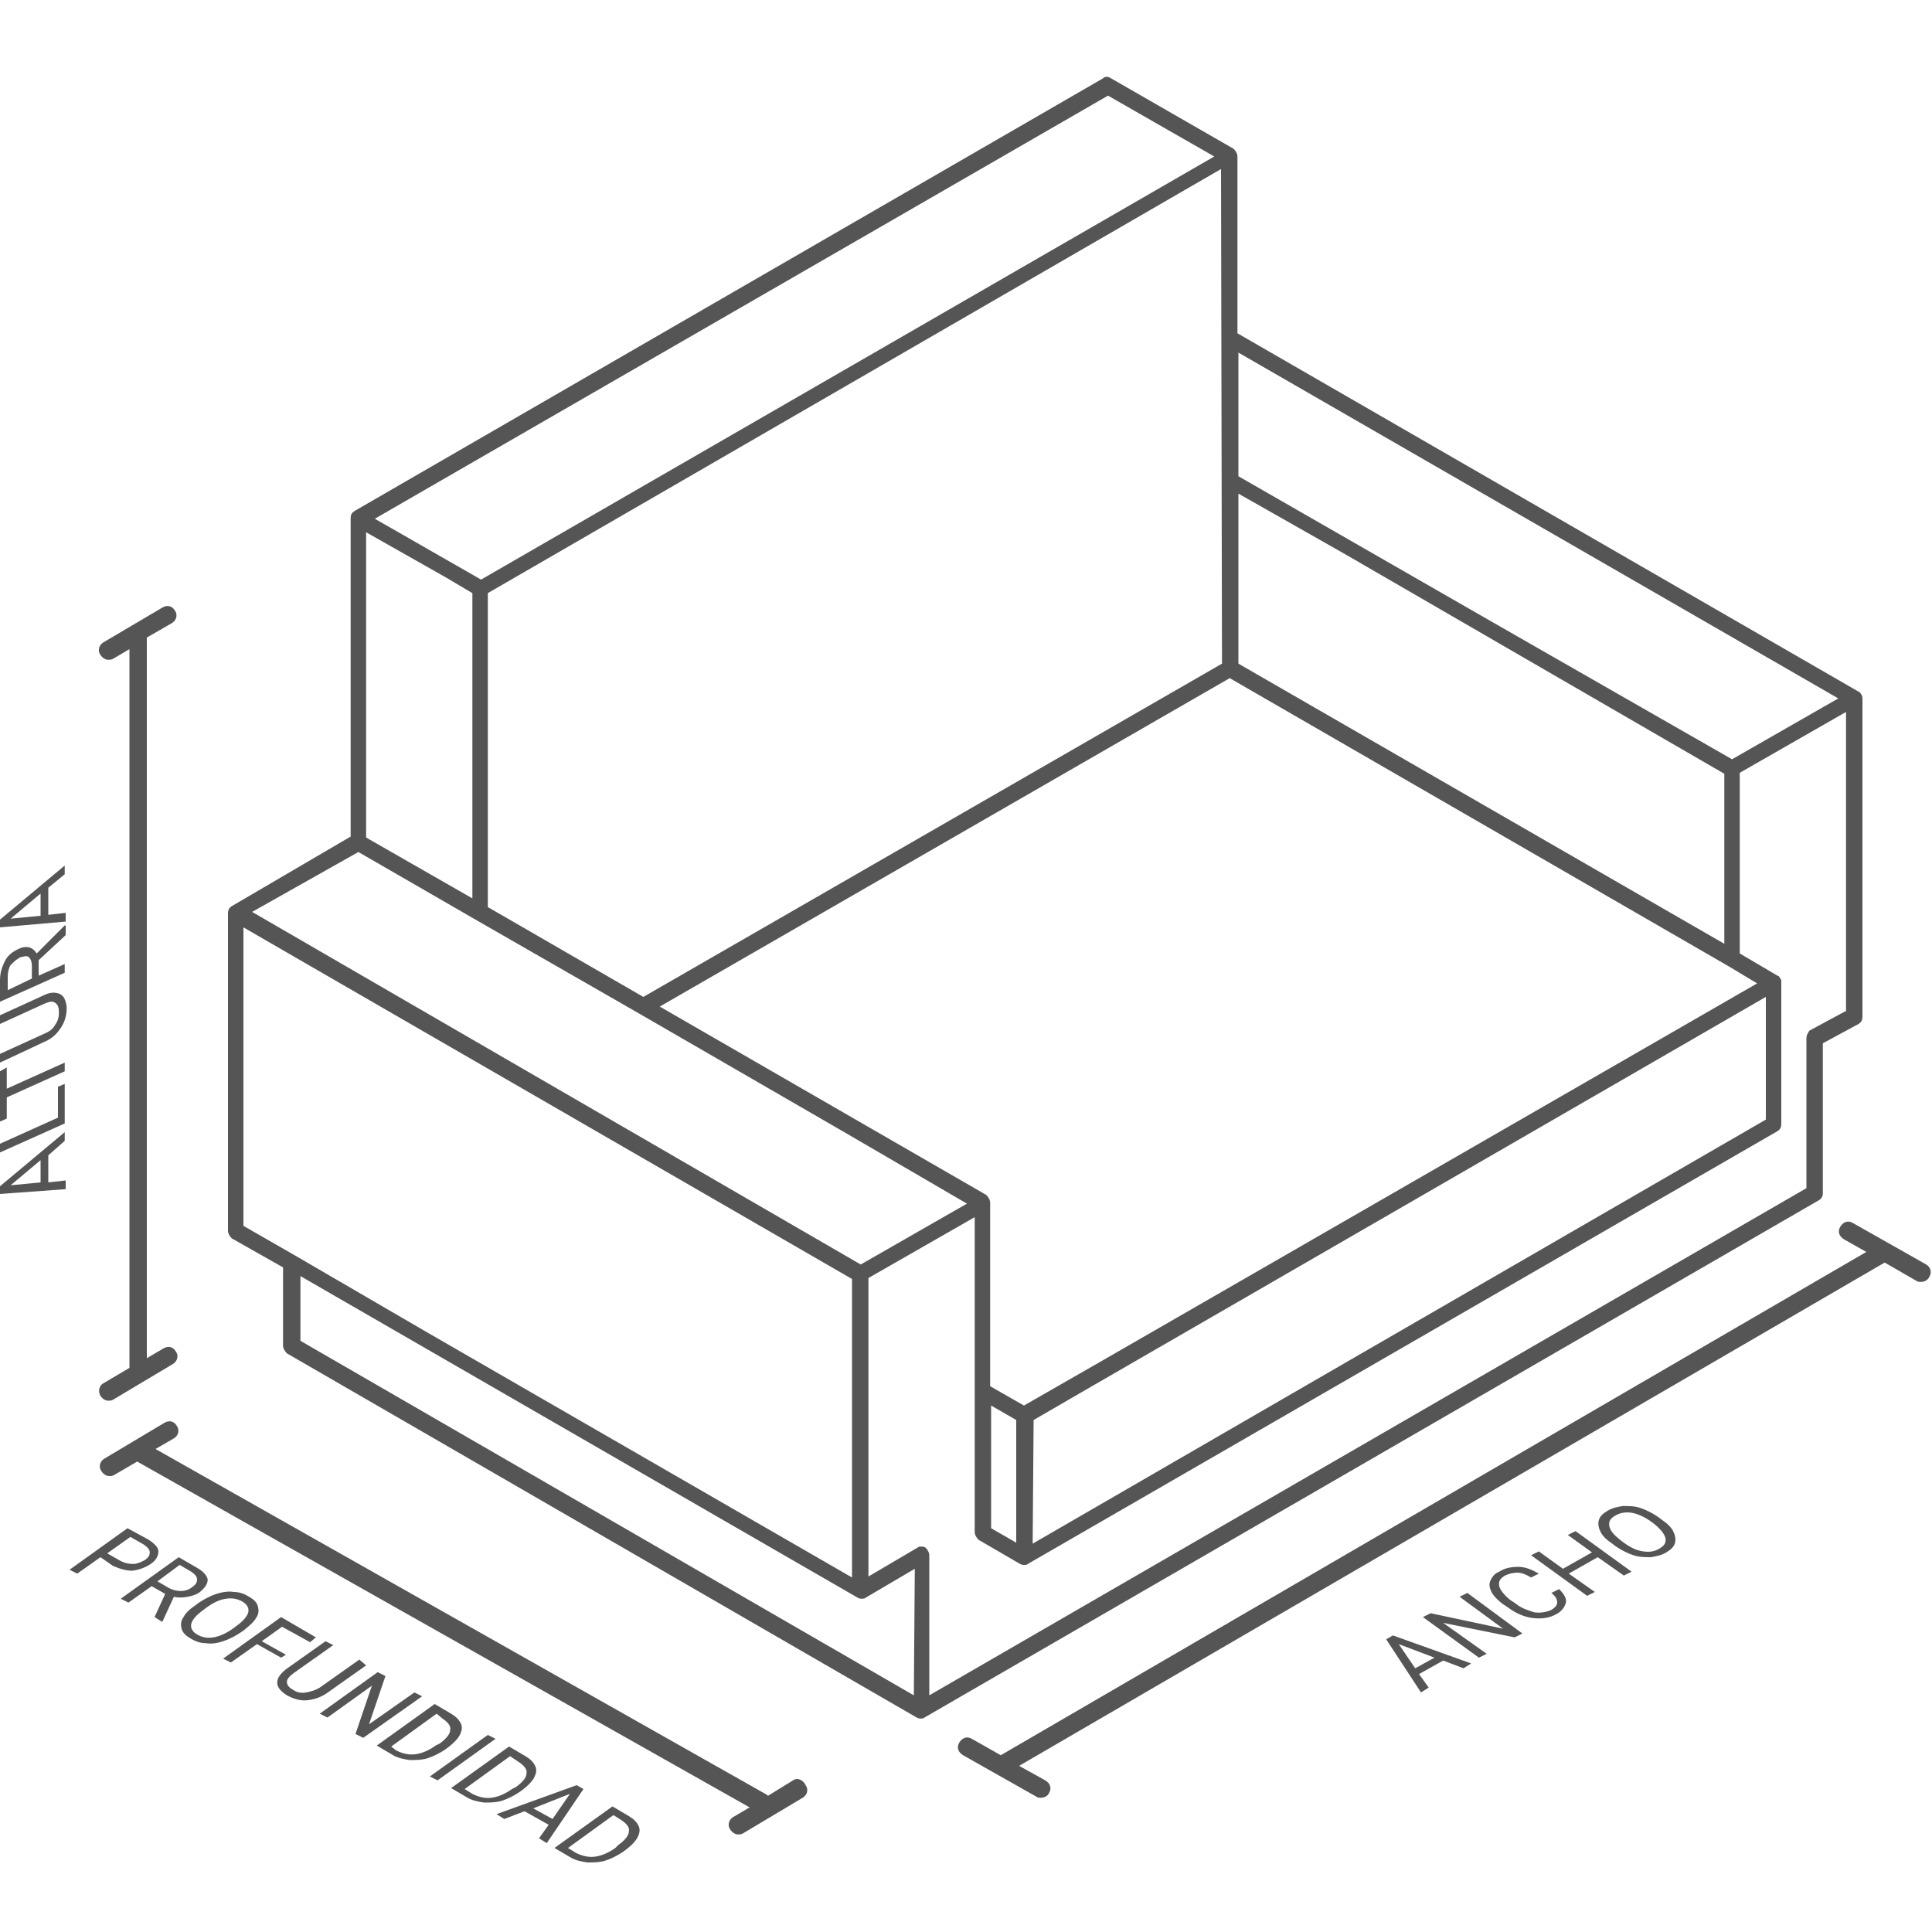 <?xml version="1.0" encoding="utf-8"?>
<!-- Generator: Adobe Illustrator 23.0.3, SVG Export Plug-In . SVG Version: 6.00 Build 0)  -->
<svg version="1.1" id="Capa_1" xmlns="http://www.w3.org/2000/svg" xmlns:xlink="http://www.w3.org/1999/xlink" x="0px" y="0px"
	 viewBox="0 0 200 200" style="enable-background:new 0 0 200 200;" xml:space="preserve">
<style type="text/css">
	.st0{fill:#555555;}
</style>
<path class="st0" d="M188.7,123.5V108l3.7-2c0.3-0.2,0.4-0.4,0.4-0.8V72.3c0-0.3-0.2-0.6-0.4-0.7l-64.3-37.1V16.2
	c0-0.3-0.2-0.6-0.4-0.8L115,8.1c-0.3-0.2-0.6-0.2-0.8,0L36.7,52.9c-0.3,0.2-0.4,0.4-0.4,0.7v33L24,93.8c-0.3,0.2-0.4,0.4-0.4,0.8
	v32.8c0,0.3,0.2,0.6,0.4,0.8l5.3,3v8.1c0,0.3,0.2,0.6,0.4,0.8l65.2,37.7c0.2,0.1,0.3,0.1,0.4,0.1c0.2,0,0.3,0,0.4-0.1l92.5-53.5
	C188.6,124.1,188.7,123.8,188.7,123.5z M128.2,36.5l62.1,35.8l-11,6.3L153.8,64l-25.6-14.7V36.5z M128.2,68.4V51.1l11.1,6.3
	l39.2,22.7v17.6l-50.3-29V68.4z M178.9,100l3,1.8l-67.7,39l-8.2,4.7l-3.5-2v-19c0-0.3-0.2-0.6-0.4-0.8l-33.8-19.5l59-34L178.9,100z
	 M182.8,103.2v12.7l-44.1,25.5l-31.8,18.4L107,147l5-2.9L182.8,103.2z M105.2,147v12.7l-2.6-1.5v-12.7L105.2,147z M126.5,68.7
	l-59.9,34.5l-16.1-9.3V77.7V61.4l75.9-43.9L126.5,68.7L126.5,68.7z M114.7,9.9l11,6.3L49.8,60l-11-6.3L114.7,9.9z M37.9,55.1
	l8.3,4.7l2.7,1.6v7.9V93l-11-6.3V55.1z M37.1,88.2l12.3,7.1l16.9,9.7l21.1,12.2l12.7,7.4l-11,6.3l-63-36.5L37.1,88.2z M25.2,126.9
	V96l17.3,10l45.7,26.4v7.7v23.2L44,137.8L30.6,130L25.2,126.9z M94.6,175.5l-63.5-36.7v-6.7l57.7,33.3c0.2,0.1,0.3,0.1,0.4,0.1
	s0.3,0,0.4-0.1l5.1-3L94.6,175.5z M187,107.5V123l-90.8,52.5V161c0-0.3-0.2-0.6-0.4-0.8c-0.2-0.1-0.3-0.1-0.4-0.1
	c-0.2,0-0.3,0-0.4,0.1l-5.1,3V140v-7.7l11-6.3v18v14.6c0,0.3,0.2,0.6,0.4,0.8l4.3,2.5c0.2,0.1,0.3,0.1,0.4,0.1c0.2,0,0.3,0,0.4-0.1
	l77.6-44.8c0.3-0.2,0.4-0.4,0.4-0.8v-14.6c0-0.2,0-0.3-0.1-0.4c-0.1-0.2-0.2-0.3-0.3-0.3l-3.9-2.3V80l11-6.3v31H191l-3.7,2
	C187.2,106.9,187,107.1,187,107.5z M13.4,141.6l-2.7,1.6c-0.4,0.2-0.6,0.8-0.3,1.3c0.2,0.3,0.5,0.5,0.8,0.5c0.2,0,0.3,0,0.5-0.1
	l6.2-3.7c0.5-0.3,0.6-0.9,0.3-1.3c-0.3-0.5-0.8-0.6-1.3-0.3l-1.7,1V66l2.6-1.5c0.5-0.3,0.6-0.9,0.3-1.3c-0.3-0.5-0.8-0.6-1.3-0.3
	l-6.1,3.6c-0.5,0.3-0.6,0.9-0.3,1.3c0.2,0.3,0.5,0.5,0.8,0.5c0.2,0,0.3,0,0.5-0.1l1.7-1v74.2C13.4,141.5,13.4,141.5,13.4,141.6z
	 M82.1,184.3l-2.6,1.6l-0.1-0.1L16.1,150l1.9-1.1c0.5-0.3,0.6-0.9,0.3-1.3c-0.3-0.5-0.8-0.6-1.3-0.3l-6.2,3.7
	c-0.5,0.3-0.6,0.9-0.3,1.3c0.2,0.3,0.5,0.5,0.8,0.5c0.2,0,0.3,0,0.5-0.1l2.4-1.4l63.4,35.8l-1.7,1c-0.5,0.3-0.6,0.9-0.3,1.3
	c0.2,0.3,0.5,0.5,0.8,0.5c0.2,0,0.3,0,0.5-0.1l6.2-3.7c0.5-0.3,0.6-0.9,0.3-1.3C83.1,184.2,82.5,184,82.1,184.3z M199.4,130.9
	l-7.6-4.3c-0.5-0.3-1-0.1-1.3,0.4s-0.1,1,0.4,1.3l2.3,1.3l-89.6,52.1l-3-1.7c-0.5-0.3-1-0.1-1.3,0.4s-0.1,1,0.4,1.3l7.6,4.3
	c0.1,0.1,0.3,0.1,0.5,0.1c0.3,0,0.7-0.2,0.8-0.5c0.3-0.5,0.1-1-0.4-1.3l-2.7-1.5l89.6-52.1l3.3,1.9c0.1,0.1,0.3,0.1,0.5,0.1
	c0.3,0,0.7-0.2,0.8-0.5C200,131.8,199.9,131.2,199.4,130.9z M5,119.6v2.8l1.8-0.2v0.9L0,123.6v-0.8l6.7-5.6v0.9L5,119.6z M4.2,122.4
	v-2.3l-3.1,2.6L4.2,122.4z M6,115.7v-3.2l0.7-0.3v4.1l-6.7,3v-0.9L6,115.7z M0.7,110.5v2.2l6-2.7v0.9l-6,2.7v2.2L0,116.1v-5.2
	L0.7,110.5z M0,105.1l4.6-2.1c0.6-0.3,1.2-0.3,1.6-0.1c0.4,0.2,0.6,0.6,0.7,1.3v0.2c0,0.7-0.2,1.4-0.6,2s-0.9,1.1-1.6,1.4L0,110
	v-0.9l4.6-2.1c0.5-0.2,0.9-0.5,1.1-0.9c0.3-0.4,0.4-0.8,0.4-1.3s-0.1-0.8-0.4-1s-0.6-0.1-1.1,0.1L0,106V105.1z M4,99.4v1.6l2.7-1.2
	v0.9l-6.7,3v-2.2c0-0.8,0.2-1.4,0.5-2s0.8-1,1.5-1.3C2.4,98,2.8,98,3.1,98.1s0.5,0.3,0.7,0.6l2.9-2.9h0.1v1L4,99.4z M3.3,101.3V100
	c0-0.4-0.1-0.7-0.3-0.9c-0.2-0.2-0.5-0.1-0.9,0c-0.4,0.2-0.7,0.5-1,0.8c-0.2,0.3-0.3,0.8-0.3,1.2v1.4L3.3,101.3z M5,91.9v2.8
	l1.8-0.2v0.9L0,96v-0.8l6.7-5.6v0.9L5,91.9z M4.2,94.8v-2.3l-3.1,2.6L4.2,94.8z M10.4,161.2L8,162.9l-0.8-0.4l6-4.3l2.2,1.2
	c0.6,0.4,1,0.8,1,1.2s-0.2,0.9-0.8,1.3c-0.6,0.4-1.2,0.6-1.9,0.7c-0.7,0-1.3-0.2-2-0.5L10.4,161.2z M11.1,160.8l1.4,0.8
	c0.4,0.2,0.8,0.3,1.3,0.3c0.4,0,0.8-0.2,1.2-0.4c0.4-0.3,0.5-0.5,0.5-0.8s-0.2-0.5-0.6-0.8l-1.4-0.8L11.1,160.8z M17.1,165l-1.4-0.8
	l-2.4,1.7l-0.8-0.4l6-4.3l1.9,1.1c0.7,0.4,1,0.8,1.1,1.2c0,0.4-0.2,0.8-0.8,1.3c-0.4,0.3-0.8,0.4-1.3,0.5s-1,0.1-1.4,0l-1.2,2.6l0,0
	l-0.8-0.5L17.1,165z M16.3,163.7l1.2,0.7c0.4,0.2,0.8,0.3,1.2,0.3s0.8-0.1,1.2-0.4c0.4-0.3,0.5-0.5,0.5-0.8s-0.2-0.5-0.6-0.8
	l-1.2-0.7L16.3,163.7z M24.9,169c-0.6,0.4-1.2,0.7-1.8,0.9c-0.6,0.2-1.2,0.3-1.8,0.2c-0.6,0-1.1-0.2-1.6-0.5s-0.8-0.6-0.9-1
	s-0.1-0.8,0.2-1.2c0.2-0.4,0.6-0.8,1.2-1.2l0.4-0.3c0.6-0.4,1.2-0.7,1.8-0.9c0.6-0.2,1.3-0.3,1.8-0.2c0.6,0,1.1,0.2,1.6,0.5
	s0.8,0.6,0.9,1s0.1,0.8-0.2,1.2c-0.2,0.4-0.7,0.8-1.3,1.3L24.9,169z M24.5,168.3c0.7-0.5,1.1-1,1.2-1.4s-0.1-0.8-0.6-1.1
	s-1.1-0.4-1.7-0.3c-0.7,0.1-1.3,0.4-2,0.9l-0.4,0.3c-0.7,0.5-1.1,1-1.2,1.4s0.1,0.8,0.6,1.1s1.1,0.4,1.7,0.3c0.6-0.1,1.3-0.4,2-0.9
	L24.5,168.3z M29.1,171.6l-2.5-1.4l-2.7,1.9l-0.8-0.4l6-4.3l3.6,2.1l-0.6,0.5l-2.9-1.6l-2.1,1.5l2.5,1.4L29.1,171.6z M37.9,172.4
	l-4.1,2.9c-0.6,0.4-1.2,0.6-1.9,0.7c-0.7,0.1-1.4-0.1-2-0.4l-0.2-0.1c-0.6-0.4-1-0.8-1-1.3s0.3-0.9,0.9-1.4l4.1-2.9l0.8,0.4
	l-4.1,2.9c-0.4,0.3-0.7,0.6-0.7,0.9s0.2,0.6,0.6,0.8c0.4,0.3,0.9,0.4,1.4,0.3c0.5-0.1,0.9-0.2,1.4-0.5l4.1-2.9L37.9,172.4z
	 M37.6,179.9l-0.8-0.4l1.7-5l-4.6,3.3l-0.8-0.4l6-4.3l0.8,0.4l-1.7,5l4.7-3.3l0.8,0.4L37.6,179.9z M39,180.7l6-4.3l1.7,1
	c0.5,0.3,0.8,0.6,1,1s0.1,0.8-0.1,1.2s-0.6,0.8-1.1,1.2l-0.4,0.3c-0.6,0.4-1.2,0.7-1.8,0.9s-1.3,0.2-1.9,0.2
	c-0.6-0.1-1.2-0.2-1.7-0.5L39,180.7z M45.2,177.4l-4.7,3.4l0.5,0.4c0.6,0.3,1.3,0.5,2,0.4s1.4-0.4,2.1-0.9l0.4-0.2
	c0.7-0.5,1.1-1,1.1-1.4c0.1-0.4-0.2-0.8-0.8-1.2L45.2,177.4z M45.3,184.3l-0.8-0.4l6-4.3l0.8,0.4L45.3,184.3z M46.7,185.1l6-4.3
	l1.7,1c0.5,0.3,0.8,0.6,1,1s0.1,0.8-0.1,1.2c-0.2,0.4-0.6,0.8-1.1,1.2l-0.4,0.3c-0.6,0.4-1.2,0.7-1.8,0.9s-1.3,0.2-1.9,0.2
	c-0.6-0.1-1.2-0.2-1.7-0.5L46.7,185.1z M52.8,181.8l-4.7,3.4l0.8,0.5c0.6,0.3,1.3,0.5,2,0.4s1.4-0.4,2.1-0.9l0.4-0.2
	c0.7-0.5,1.1-1,1.1-1.4c0.1-0.4-0.2-0.8-0.8-1.2L52.8,181.8z M56.8,188.9l-2.5-1.4l-2.1,0.8l-0.8-0.5l8.3-3l0.7,0.4l-3.8,5.6
	l-0.8-0.5L56.8,188.9z M55.2,187.2l2,1.1l1.8-2.6L55.2,187.2z M57.4,191.3l6-4.3l1.7,1c0.5,0.3,0.8,0.6,1,1s0.1,0.8-0.1,1.2
	s-0.6,0.8-1.1,1.2l-0.4,0.3c-0.6,0.4-1.2,0.7-1.8,0.9s-1.3,0.2-1.9,0.2c-0.6-0.1-1.2-0.2-1.7-0.5L57.4,191.3z M63.5,187.9l-4.7,3.4
	l0.8,0.5c0.6,0.3,1.3,0.5,2,0.4s1.4-0.4,2.1-0.9L64,191c0.7-0.5,1.1-1,1.1-1.4c0.1-0.4-0.2-0.8-0.8-1.2L63.5,187.9z M149.4,171.9
	l-2.5,1.4l1,1.4l-0.8,0.5l-3.6-5.5l0.7-0.4l8.1,2.9l-0.8,0.5L149.4,171.9z M146.5,172.7l2-1.1l-3.7-1.4L146.5,172.7z M157.6,169.1
	l-0.8,0.4l-7.4-1.5l4.5,3.2l-0.8,0.4l-5.8-4.2l0.8-0.4l7.5,1.6l-4.5-3.3l0.8-0.4L157.6,169.1z M161.4,164.5c0.5,0.5,0.8,1,0.7,1.4
	s-0.4,0.9-1,1.2c-0.7,0.4-1.5,0.5-2.4,0.4c-0.9-0.1-1.8-0.5-2.6-1.1l-0.6-0.4c-0.5-0.4-0.9-0.8-1.1-1.2c-0.2-0.4-0.3-0.8-0.1-1.2
	s0.4-0.7,0.9-0.9c0.6-0.4,1.3-0.5,2-0.5c0.7,0,1.4,0.3,2.1,0.7l-0.8,0.4c-0.5-0.3-1-0.5-1.4-0.5s-0.9,0.1-1.3,0.3
	c-0.5,0.3-0.7,0.6-0.6,1.1c0.1,0.4,0.5,0.9,1.1,1.4l0.6,0.4c0.6,0.5,1.3,0.7,1.9,0.9c0.6,0.1,1.2,0,1.7-0.2c0.4-0.2,0.7-0.5,0.7-0.8
	c0-0.3-0.1-0.6-0.6-1L161.4,164.5z M168.9,162.7l-0.8,0.4l-2.7-1.9l-3,1.7l2.7,1.9l-0.8,0.4l-5.8-4.2l0.8-0.4l2.5,1.8l3-1.7
	l-2.5-1.8l0.8-0.4L168.9,162.7z M172,157.3c0.6,0.4,1,0.8,1.2,1.2s0.3,0.8,0.2,1.2c-0.1,0.4-0.4,0.7-0.9,1c-0.5,0.3-1,0.4-1.6,0.5
	c-0.6,0-1.2,0-1.8-0.2c-0.6-0.2-1.2-0.5-1.8-0.9l-0.4-0.3c-0.6-0.4-1-0.8-1.2-1.2c-0.2-0.4-0.3-0.8-0.2-1.2c0.1-0.4,0.4-0.7,0.9-1
	c0.5-0.3,1-0.4,1.6-0.5c0.6,0,1.2,0,1.8,0.2c0.6,0.2,1.2,0.5,1.8,0.9L172,157.3z M170.9,157.5c-0.7-0.5-1.4-0.8-2-0.9
	c-0.6-0.1-1.2,0-1.7,0.3c-0.5,0.3-0.7,0.6-0.6,1.1s0.5,0.9,1.1,1.4l0.4,0.3c0.7,0.5,1.3,0.8,2,0.9c0.7,0.1,1.2,0,1.7-0.3
	c0.5-0.3,0.7-0.6,0.6-1.1c-0.1-0.4-0.5-0.9-1.1-1.4L170.9,157.5z"/>
</svg>
